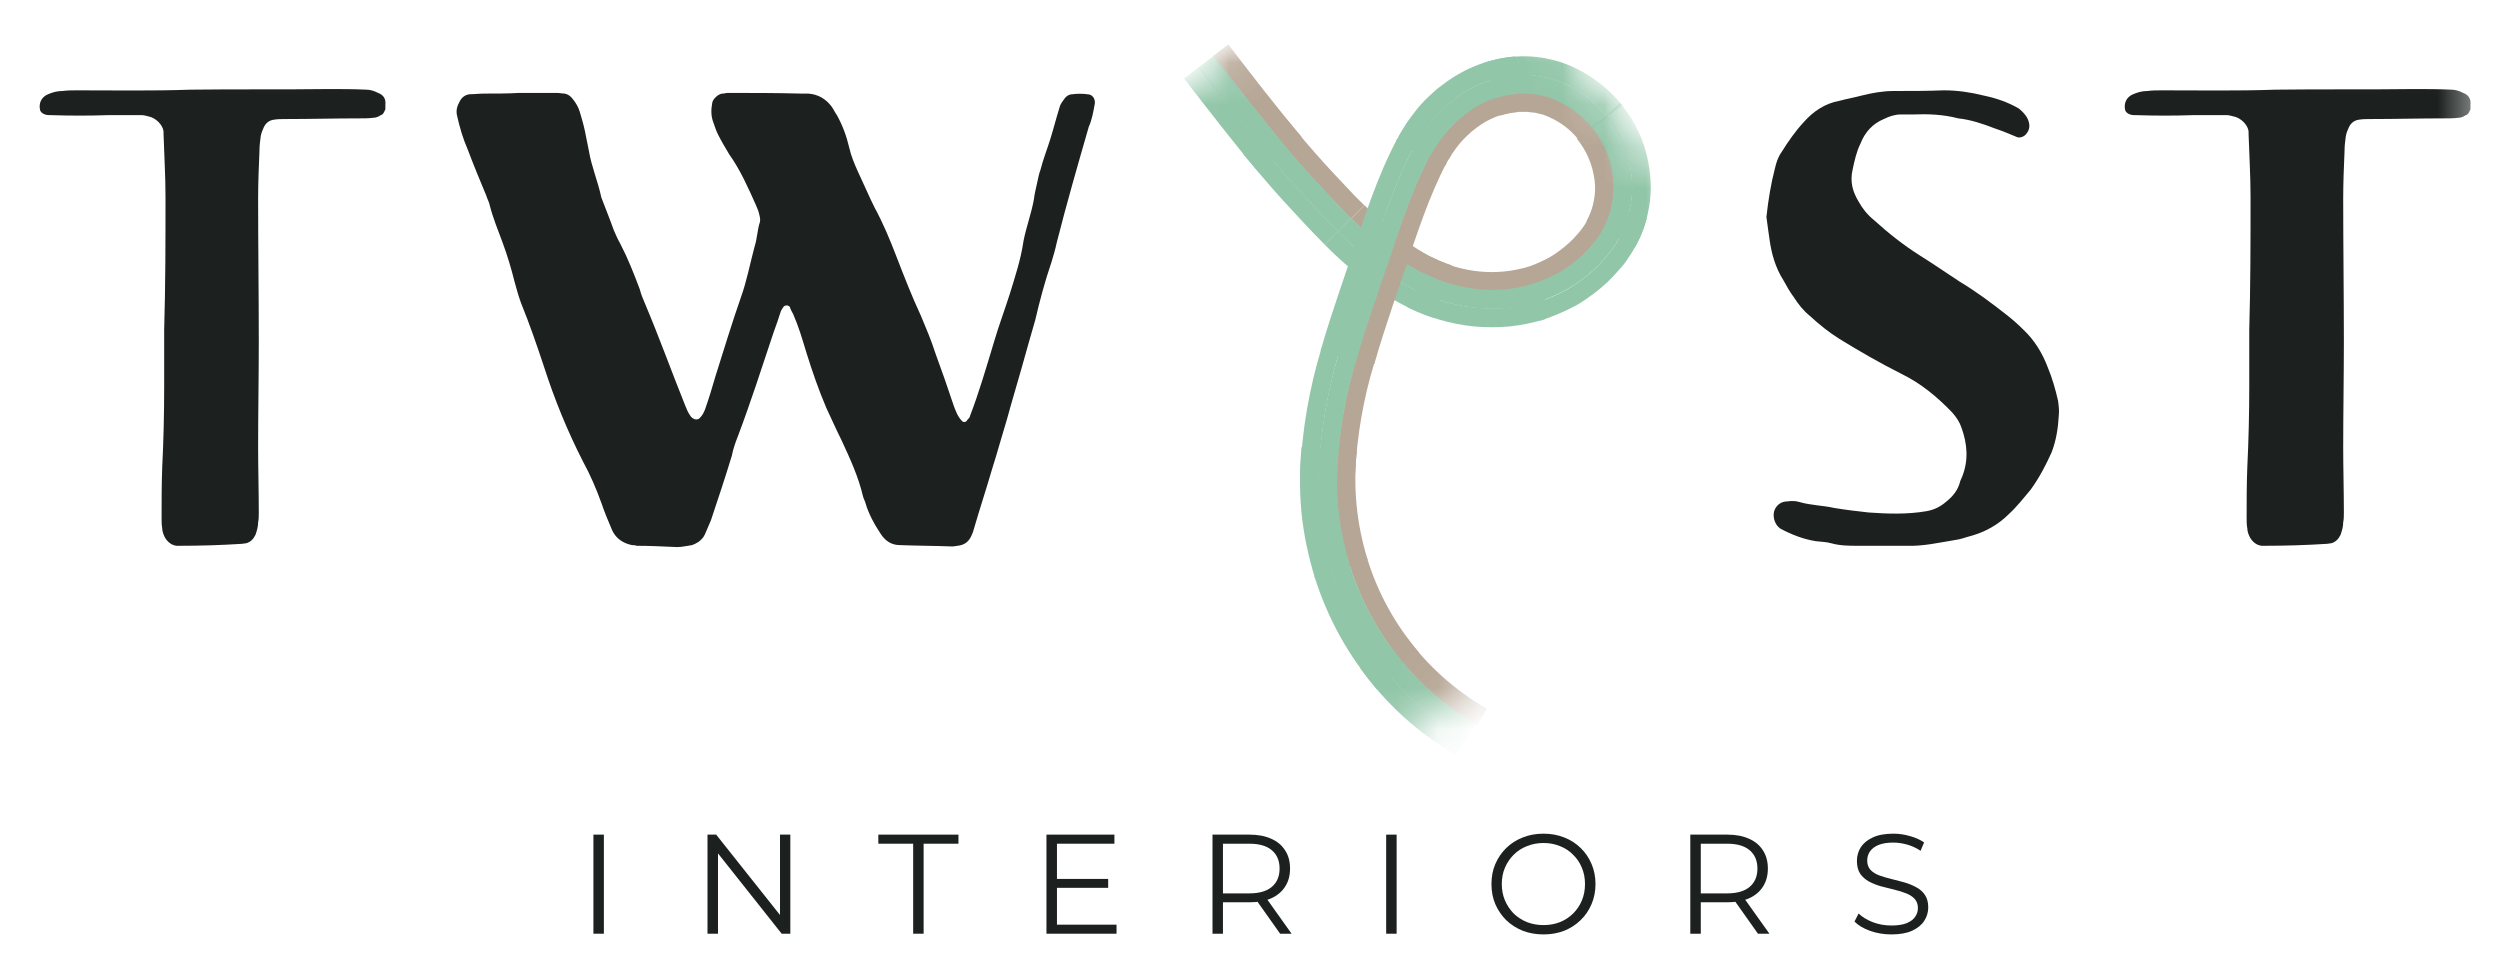 <svg width="60" height="23" viewBox="0 0 60 23" fill="none" xmlns="http://www.w3.org/2000/svg">
<g id="TWYST 1" clip-path="url(#clip0_7531_41658)">
<g id="Clip path group">
<mask id="mask0_7531_41658" style="mask-type:luminance" maskUnits="userSpaceOnUse" x="0" y="0" width="60" height="23">
<g id="clip0_7419_45321">
<path id="Vector" d="M59.5 0H0V23H59.5V0Z" fill="white"/>
</g>
</mask>
<g mask="url(#mask0_7531_41658)">
<g id="Group">
<path id="Vector_2" d="M3.94 7.916C3.972 6.851 3.972 5.786 3.972 4.721C3.972 4.22 3.94 3.718 3.925 3.217C3.925 3.202 3.925 3.17 3.925 3.155C3.909 2.998 3.737 2.826 3.564 2.794C3.502 2.779 3.455 2.763 3.392 2.763C3.126 2.763 2.86 2.763 2.609 2.763C2.139 2.779 1.685 2.779 1.215 2.763C1.153 2.763 1.106 2.763 1.043 2.732C1.012 2.716 0.98 2.685 0.965 2.654C0.918 2.481 0.996 2.325 1.153 2.262C1.262 2.215 1.372 2.184 1.497 2.184C1.622 2.168 1.732 2.168 1.857 2.168C2.766 2.168 3.674 2.184 4.567 2.152C5.679 2.137 6.775 2.152 7.887 2.137C8.184 2.137 8.482 2.137 8.795 2.152C8.889 2.152 8.983 2.184 9.077 2.231C9.202 2.278 9.265 2.372 9.249 2.513C9.249 2.544 9.249 2.591 9.249 2.622C9.218 2.685 9.202 2.747 9.14 2.763C9.093 2.794 9.03 2.826 8.967 2.826C8.858 2.841 8.732 2.841 8.607 2.841C8.028 2.841 7.448 2.857 6.869 2.857C6.759 2.857 6.665 2.857 6.571 2.873C6.462 2.888 6.383 2.951 6.336 3.045C6.305 3.108 6.274 3.186 6.258 3.264C6.242 3.39 6.227 3.499 6.227 3.624C6.211 4 6.195 4.392 6.195 4.768C6.195 5.911 6.211 7.054 6.211 8.197C6.211 9.043 6.195 9.889 6.195 10.734C6.195 11.251 6.211 11.784 6.211 12.3C6.211 12.379 6.211 12.457 6.195 12.535C6.195 12.645 6.164 12.739 6.133 12.833C6.086 12.927 6.023 13.005 5.914 13.037C5.882 13.037 5.835 13.052 5.804 13.052C5.303 13.084 4.802 13.099 4.3 13.099C4.285 13.099 4.253 13.099 4.238 13.099C4.113 13.084 4.019 13.005 3.956 12.896C3.925 12.833 3.893 12.755 3.893 12.676C3.878 12.598 3.878 12.504 3.878 12.426C3.878 12.034 3.878 11.627 3.893 11.22C3.925 10.578 3.94 9.936 3.94 9.294C3.94 8.839 3.94 8.37 3.94 7.916Z" fill="#1C2120"/>
<path id="Vector_3" d="M12.458 2.23C12.771 2.23 13.069 2.23 13.366 2.23C13.429 2.23 13.492 2.246 13.554 2.246C13.633 2.262 13.695 2.309 13.742 2.371C13.82 2.465 13.883 2.575 13.915 2.685C13.961 2.841 14.008 2.998 14.04 3.154C14.071 3.311 14.102 3.468 14.134 3.624C14.196 4 14.353 4.36 14.431 4.736C14.525 4.987 14.635 5.253 14.729 5.519C14.776 5.629 14.823 5.738 14.886 5.848C15.073 6.208 15.214 6.568 15.355 6.944C15.387 7.07 15.434 7.179 15.481 7.289C15.825 8.103 16.123 8.933 16.451 9.748C16.483 9.826 16.514 9.904 16.561 9.967C16.577 9.998 16.608 10.03 16.64 10.045C16.671 10.076 16.765 10.076 16.796 10.03C16.859 9.967 16.89 9.904 16.921 9.826C17.015 9.56 17.094 9.293 17.172 9.027C17.375 8.385 17.564 7.759 17.783 7.132C17.924 6.741 18.002 6.318 18.112 5.911C18.174 5.723 18.174 5.519 18.237 5.331C18.253 5.269 18.237 5.206 18.221 5.143C18.206 5.065 18.174 5.002 18.143 4.924C17.955 4.501 17.767 4.078 17.501 3.703C17.407 3.546 17.313 3.389 17.235 3.233C17.188 3.139 17.156 3.045 17.125 2.951C17.062 2.794 17.062 2.638 17.094 2.465C17.109 2.371 17.25 2.246 17.344 2.246C17.391 2.246 17.422 2.23 17.47 2.23C18.049 2.23 18.628 2.23 19.224 2.246C19.27 2.246 19.333 2.246 19.396 2.246C19.631 2.262 19.819 2.371 19.96 2.559C20.006 2.622 20.038 2.7 20.085 2.763C20.226 3.014 20.32 3.28 20.382 3.546C20.429 3.75 20.508 3.937 20.586 4.11C20.727 4.407 20.852 4.705 20.993 4.987C21.197 5.363 21.353 5.738 21.51 6.146C21.698 6.631 21.886 7.117 22.105 7.586C22.23 7.884 22.356 8.182 22.45 8.479C22.606 8.902 22.747 9.309 22.888 9.732C22.935 9.857 22.982 9.998 23.092 10.108C23.123 10.139 23.186 10.139 23.217 10.076C23.248 10.045 23.28 10.014 23.28 9.983C23.389 9.701 23.483 9.419 23.577 9.121C23.671 8.824 23.765 8.51 23.859 8.197C23.969 7.821 24.11 7.445 24.235 7.054C24.36 6.647 24.501 6.224 24.564 5.785C24.627 5.457 24.752 5.128 24.814 4.783C24.83 4.627 24.877 4.47 24.908 4.313C24.924 4.235 24.94 4.157 24.971 4.078C25.034 3.828 25.128 3.593 25.206 3.342C25.284 3.092 25.347 2.841 25.425 2.591C25.441 2.512 25.488 2.45 25.535 2.387C25.582 2.309 25.66 2.262 25.738 2.262C25.864 2.246 25.973 2.246 26.099 2.262C26.224 2.262 26.302 2.387 26.271 2.512C26.239 2.685 26.208 2.873 26.13 3.045C25.864 3.969 25.597 4.893 25.363 5.817C25.331 5.973 25.284 6.13 25.237 6.287C25.081 6.741 24.955 7.211 24.846 7.68C24.736 8.056 24.627 8.448 24.517 8.839C24.407 9.231 24.282 9.638 24.172 10.045C24.047 10.452 23.937 10.86 23.812 11.251C23.671 11.736 23.515 12.206 23.374 12.692C23.358 12.755 23.342 12.802 23.311 12.864C23.248 13.005 23.139 13.083 22.982 13.099C22.951 13.099 22.904 13.115 22.857 13.115C22.434 13.099 22.027 13.099 21.604 13.083C21.4 13.083 21.259 12.989 21.15 12.833C20.993 12.598 20.852 12.347 20.774 12.081C20.758 12.018 20.727 11.971 20.711 11.909C20.602 11.439 20.398 11.001 20.195 10.562C20.069 10.311 19.96 10.061 19.834 9.795C19.646 9.356 19.49 8.902 19.349 8.448C19.255 8.135 19.161 7.821 19.036 7.539C19.004 7.477 18.973 7.43 18.957 7.367C18.926 7.336 18.895 7.32 18.848 7.336C18.832 7.336 18.816 7.352 18.801 7.367C18.785 7.399 18.754 7.43 18.738 7.477C18.691 7.633 18.628 7.806 18.566 7.978C18.284 8.824 18.018 9.654 17.704 10.484C17.642 10.64 17.595 10.781 17.564 10.938C17.407 11.455 17.235 11.971 17.062 12.488C17.015 12.598 16.968 12.707 16.921 12.817C16.89 12.895 16.827 12.958 16.765 13.005C16.718 13.036 16.655 13.068 16.608 13.083C16.483 13.099 16.373 13.13 16.248 13.13C15.919 13.115 15.606 13.099 15.277 13.099C15.246 13.083 15.199 13.083 15.167 13.083C14.948 13.036 14.791 12.927 14.697 12.739C14.604 12.52 14.51 12.3 14.431 12.065C14.306 11.721 14.165 11.392 13.993 11.079C13.617 10.343 13.304 9.575 13.053 8.792C12.881 8.276 12.709 7.774 12.505 7.273C12.442 7.101 12.395 6.929 12.348 6.756C12.27 6.443 12.176 6.13 12.066 5.832C11.957 5.535 11.832 5.237 11.753 4.924C11.738 4.846 11.691 4.768 11.675 4.705C11.518 4.329 11.362 3.953 11.221 3.577C11.111 3.327 11.033 3.06 10.97 2.779C10.939 2.653 10.97 2.544 11.033 2.434C11.08 2.34 11.158 2.277 11.268 2.262C11.377 2.262 11.503 2.246 11.628 2.246C11.91 2.246 12.192 2.246 12.458 2.23Z" fill="#1C2120"/>
<path id="Vector_4" d="M42.394 5.206C42.441 4.783 42.503 4.407 42.597 4.047C42.629 3.906 42.675 3.765 42.754 3.656C42.91 3.405 43.083 3.155 43.286 2.935C43.521 2.669 43.803 2.481 44.148 2.419C44.32 2.372 44.508 2.34 44.68 2.293C44.931 2.231 45.181 2.184 45.447 2.184C45.855 2.184 46.246 2.184 46.653 2.168C46.982 2.168 47.295 2.215 47.609 2.293C47.906 2.356 48.188 2.45 48.454 2.606C48.548 2.685 48.627 2.763 48.673 2.873C48.721 2.998 48.721 3.108 48.627 3.217C48.58 3.28 48.486 3.311 48.423 3.296C48.235 3.217 48.047 3.139 47.859 3.076C47.577 2.967 47.295 2.873 46.998 2.841C46.638 2.747 46.277 2.732 45.917 2.747C45.823 2.747 45.714 2.747 45.62 2.747C45.479 2.747 45.338 2.794 45.212 2.857C44.946 2.967 44.758 3.17 44.649 3.452C44.555 3.64 44.508 3.859 44.461 4.079C44.398 4.36 44.461 4.595 44.602 4.83C44.696 5.003 44.821 5.159 44.978 5.284C45.322 5.598 45.682 5.88 46.074 6.13C46.403 6.334 46.716 6.553 47.029 6.757C47.421 6.991 47.797 7.273 48.157 7.555C48.298 7.665 48.439 7.79 48.564 7.915C48.83 8.166 49.018 8.479 49.143 8.808C49.253 9.074 49.331 9.341 49.394 9.622C49.41 9.748 49.425 9.857 49.41 9.983C49.394 10.28 49.347 10.578 49.237 10.86C49.096 11.173 48.94 11.47 48.736 11.752C48.564 11.956 48.407 12.159 48.219 12.332C47.953 12.598 47.64 12.77 47.295 12.864C47.17 12.896 47.06 12.943 46.935 12.958C46.544 13.021 46.152 13.115 45.745 13.099C45.369 13.099 44.978 13.099 44.602 13.099C44.383 13.099 44.163 13.099 43.944 13.037C43.834 13.005 43.709 13.005 43.584 12.989C43.286 12.943 43.004 12.833 42.738 12.692C42.566 12.582 42.535 12.348 42.597 12.222C42.66 12.097 42.769 12.034 42.895 12.034C42.989 12.019 43.098 12.019 43.192 12.05C43.459 12.128 43.74 12.128 44.022 12.191C44.304 12.238 44.57 12.269 44.852 12.3C45.306 12.332 45.776 12.348 46.23 12.269C46.418 12.238 46.575 12.159 46.716 12.034C46.873 11.909 46.998 11.752 47.045 11.549C47.06 11.517 47.076 11.47 47.092 11.439C47.248 11.048 47.217 10.656 47.076 10.265C47.029 10.124 46.951 10.014 46.857 9.904C46.497 9.529 46.105 9.2 45.62 8.965C45.119 8.714 44.633 8.432 44.148 8.135C43.897 7.978 43.662 7.79 43.443 7.587C43.286 7.461 43.161 7.305 43.051 7.132C42.957 7.007 42.879 6.866 42.801 6.725C42.613 6.428 42.519 6.099 42.472 5.77C42.441 5.582 42.425 5.41 42.394 5.206Z" fill="#1C2120"/>
<path id="Vector_5" d="M53.982 7.916C54.013 6.851 54.013 5.786 54.013 4.721C54.013 4.22 53.982 3.718 53.966 3.217C53.966 3.202 53.966 3.17 53.966 3.155C53.951 2.998 53.778 2.826 53.606 2.794C53.544 2.779 53.497 2.763 53.434 2.763C53.168 2.763 52.901 2.763 52.651 2.763C52.181 2.779 51.727 2.779 51.257 2.763C51.194 2.763 51.147 2.763 51.085 2.732C51.053 2.716 51.022 2.685 51.007 2.654C50.96 2.481 51.038 2.325 51.194 2.262C51.304 2.215 51.414 2.184 51.539 2.184C51.664 2.168 51.774 2.168 51.899 2.168C52.807 2.168 53.716 2.184 54.608 2.152C55.72 2.137 56.817 2.152 57.929 2.137C58.226 2.137 58.524 2.137 58.837 2.152C58.931 2.152 59.025 2.184 59.119 2.231C59.244 2.278 59.307 2.372 59.291 2.513C59.291 2.544 59.291 2.591 59.291 2.622C59.26 2.685 59.244 2.747 59.181 2.763C59.134 2.794 59.072 2.826 59.009 2.826C58.9 2.841 58.774 2.841 58.649 2.841C58.07 2.841 57.49 2.857 56.911 2.857C56.801 2.857 56.707 2.857 56.613 2.873C56.503 2.888 56.425 2.951 56.378 3.045C56.347 3.108 56.315 3.186 56.3 3.264C56.284 3.39 56.269 3.499 56.269 3.624C56.253 4 56.237 4.392 56.237 4.768C56.237 5.911 56.253 7.054 56.253 8.197C56.253 9.043 56.237 9.889 56.237 10.734C56.237 11.251 56.253 11.784 56.253 12.3C56.253 12.379 56.253 12.457 56.237 12.535C56.237 12.645 56.206 12.739 56.175 12.833C56.128 12.927 56.065 13.005 55.955 13.037C55.924 13.037 55.877 13.052 55.846 13.052C55.345 13.084 54.843 13.099 54.342 13.099C54.327 13.099 54.295 13.099 54.28 13.099C54.154 13.084 54.06 13.005 53.998 12.896C53.966 12.833 53.935 12.755 53.935 12.676C53.919 12.598 53.919 12.504 53.919 12.426C53.919 12.034 53.919 11.627 53.935 11.22C53.966 10.578 53.982 9.936 53.982 9.294C53.982 8.839 53.982 8.37 53.982 7.916Z" fill="#1C2120"/>
<g id="Mask group">
<mask id="mask1_7531_41658" style="mask-type:luminance" maskUnits="userSpaceOnUse" x="22" y="-3" width="23" height="22">
<g id="Group_2">
<path id="Vector_6" d="M34.684 -3L22.5 6.402L32.131 18.883L44.315 9.481L34.684 -3Z" fill="white"/>
</g>
</mask>
<g mask="url(#mask1_7531_41658)">
<g id="Group_3">
<g id="Mask group_2">
<mask id="mask2_7531_41658" style="mask-type:luminance" maskUnits="userSpaceOnUse" x="22" y="-3" width="31" height="34">
<g id="Group_4">
<path id="Vector_7" d="M34.688 -3L22.207 6.631L40.323 30.109L52.804 20.478L34.688 -3Z" fill="white"/>
</g>
</mask>
<g mask="url(#mask2_7531_41658)">
<g id="Group_5">
<path id="Vector_8" d="M30.893 3.581C30.283 2.856 29.703 2.101 29.118 1.341L29.478 1.066C30.063 1.826 30.638 2.576 31.243 3.291L30.893 3.581Z" fill="#B6A695"/>
</g>
</g>
</g>
<g id="Mask group_3">
<mask id="mask3_7531_41658" style="mask-type:luminance" maskUnits="userSpaceOnUse" x="22" y="-3" width="31" height="34">
<g id="Group_6">
<path id="Vector_9" d="M34.688 -3L22.207 6.631L40.323 30.109L52.804 20.478L34.688 -3Z" fill="white"/>
</g>
</mask>
<g mask="url(#mask3_7531_41658)">
<g id="Group_7">
<path id="Vector_10" d="M32.423 5.248C32.093 4.913 31.763 4.563 31.443 4.213C31.123 3.863 30.818 3.498 30.518 3.133L30.868 2.848C31.163 3.213 31.468 3.568 31.778 3.913L32.013 4.168L32.258 4.428C32.418 4.603 32.578 4.768 32.743 4.928L32.423 5.248Z" fill="#B6A695"/>
</g>
</g>
</g>
<g id="Mask group_4">
<mask id="mask4_7531_41658" style="mask-type:luminance" maskUnits="userSpaceOnUse" x="22" y="-3" width="31" height="34">
<g id="Group_8">
<path id="Vector_11" d="M34.688 -3L22.207 6.631L40.323 30.109L52.804 20.478L34.688 -3Z" fill="white"/>
</g>
</mask>
<g mask="url(#mask4_7531_41658)">
<g id="Group_9">
<path id="Vector_12" d="M30.218 4.15C29.588 3.405 29.003 2.64 28.418 1.885L28.778 1.605C29.363 2.36 29.943 3.12 30.568 3.855L30.218 4.15Z" fill="#92C6A9"/>
</g>
</g>
</g>
<g id="Mask group_5">
<mask id="mask5_7531_41658" style="mask-type:luminance" maskUnits="userSpaceOnUse" x="22" y="-3" width="31" height="34">
<g id="Group_10">
<path id="Vector_13" d="M34.688 -3L22.207 6.631L40.323 30.109L52.804 20.478L34.688 -3Z" fill="white"/>
</g>
</mask>
<g mask="url(#mask5_7531_41658)">
<g id="Group_11">
<path id="Vector_14" d="M31.793 5.871C31.618 5.696 31.448 5.516 31.283 5.341L31.038 5.076L30.788 4.806C30.458 4.441 30.143 4.066 29.833 3.691L30.183 3.406C30.488 3.776 30.798 4.146 31.123 4.501C31.448 4.856 31.773 5.206 32.118 5.551L31.793 5.871Z" fill="#92C6A9"/>
</g>
</g>
</g>
<g id="Mask group_6">
<mask id="mask6_7531_41658" style="mask-type:luminance" maskUnits="userSpaceOnUse" x="22" y="-3" width="31" height="34">
<g id="Group_12">
<path id="Vector_15" d="M34.688 -3L22.207 6.631L40.323 30.109L52.804 20.478L34.688 -3Z" fill="white"/>
</g>
</mask>
<g mask="url(#mask6_7531_41658)">
<g id="Group_13">
<path id="Vector_16" d="M30.558 3.865C29.938 3.13 29.353 2.37 28.768 1.615L29.128 1.34C29.713 2.095 30.293 2.85 30.903 3.575L30.558 3.865Z" fill="#92C6A9"/>
</g>
</g>
</g>
<g id="Mask group_7">
<mask id="mask7_7531_41658" style="mask-type:luminance" maskUnits="userSpaceOnUse" x="22" y="-3" width="31" height="34">
<g id="Group_14">
<path id="Vector_17" d="M34.688 -3L22.207 6.631L40.323 30.109L52.804 20.478L34.688 -3Z" fill="white"/>
</g>
</mask>
<g mask="url(#mask7_7531_41658)">
<g id="Group_15">
<path id="Vector_18" d="M32.113 5.555C31.773 5.21 31.448 4.865 31.118 4.505C30.793 4.15 30.483 3.78 30.178 3.41L30.528 3.125C30.828 3.495 31.133 3.855 31.453 4.205C31.773 4.555 32.098 4.905 32.428 5.24L32.113 5.555Z" fill="#92C6A9"/>
</g>
</g>
</g>
<g id="Mask group_8">
<mask id="mask8_7531_41658" style="mask-type:luminance" maskUnits="userSpaceOnUse" x="22" y="-3" width="31" height="34">
<g id="Group_16">
<path id="Vector_19" d="M34.688 -3L22.207 6.631L40.323 30.109L52.804 20.478L34.688 -3Z" fill="white"/>
</g>
</mask>
<g mask="url(#mask8_7531_41658)">
<g id="Group_17">
<path id="Vector_20" d="M34.693 6.796C33.823 6.516 33.088 5.911 32.428 5.246L32.748 4.926C33.393 5.571 34.073 6.121 34.838 6.366L34.693 6.796Z" fill="#B6A695"/>
</g>
</g>
</g>
<g id="Mask group_9">
<mask id="mask9_7531_41658" style="mask-type:luminance" maskUnits="userSpaceOnUse" x="22" y="-3" width="31" height="34">
<g id="Group_18">
<path id="Vector_21" d="M34.688 -3L22.207 6.631L40.323 30.109L52.804 20.478L34.688 -3Z" fill="white"/>
</g>
</mask>
<g mask="url(#mask9_7531_41658)">
<g id="Group_19">
<path id="Vector_22" d="M36.818 6.825C36.603 6.895 36.378 6.94 36.153 6.965C35.928 6.985 35.698 6.985 35.473 6.965C35.013 6.915 34.583 6.79 34.168 6.585L34.373 6.18C34.728 6.365 35.103 6.475 35.503 6.515C35.903 6.555 36.298 6.515 36.683 6.4L36.818 6.825Z" fill="#B6A695"/>
</g>
</g>
</g>
<g id="Mask group_10">
<mask id="mask10_7531_41658" style="mask-type:luminance" maskUnits="userSpaceOnUse" x="22" y="-3" width="31" height="34">
<g id="Group_20">
<path id="Vector_23" d="M34.688 -3L22.207 6.631L40.323 30.109L52.804 20.478L34.688 -3Z" fill="white"/>
</g>
</mask>
<g mask="url(#mask10_7531_41658)">
<g id="Group_21">
<path id="Vector_24" d="M34.403 7.626C34.138 7.541 33.888 7.431 33.643 7.301C33.403 7.176 33.178 7.031 32.958 6.876C32.543 6.571 32.153 6.236 31.793 5.871L32.113 5.551C32.458 5.901 32.823 6.221 33.223 6.511C33.423 6.656 33.638 6.786 33.858 6.906C34.083 7.021 34.313 7.121 34.553 7.201L34.403 7.626Z" fill="#92C6A9"/>
</g>
</g>
</g>
<g id="Mask group_11">
<mask id="mask11_7531_41658" style="mask-type:luminance" maskUnits="userSpaceOnUse" x="22" y="-3" width="31" height="34">
<g id="Group_22">
<path id="Vector_25" d="M34.688 -3L22.207 6.631L40.323 30.109L52.804 20.478L34.688 -3Z" fill="white"/>
</g>
</mask>
<g mask="url(#mask11_7531_41658)">
<g id="Group_23">
<path id="Vector_26" d="M37.078 7.66C36.803 7.745 36.518 7.805 36.228 7.835C35.943 7.86 35.658 7.86 35.373 7.835C34.808 7.775 34.278 7.62 33.773 7.37L33.978 6.965C34.433 7.195 34.918 7.335 35.428 7.385C35.683 7.41 35.938 7.41 36.193 7.385C36.498 7.335 36.793 7.255 37.083 7.155L37.078 7.66Z" fill="#92C6A9"/>
</g>
</g>
</g>
<g id="Mask group_12">
<mask id="mask12_7531_41658" style="mask-type:luminance" maskUnits="userSpaceOnUse" x="22" y="-3" width="31" height="34">
<g id="Group_24">
<path id="Vector_27" d="M34.688 -3L22.207 6.631L40.323 30.109L52.804 20.478L34.688 -3Z" fill="white"/>
</g>
</mask>
<g mask="url(#mask12_7531_41658)">
<g id="Group_25">
<path id="Vector_28" d="M34.548 7.204C34.308 7.124 34.078 7.024 33.853 6.909C33.633 6.789 33.423 6.659 33.218 6.514C32.823 6.224 32.453 5.904 32.108 5.554L32.428 5.234C33.093 5.894 33.823 6.499 34.693 6.779L34.548 7.204Z" fill="#92C6A9"/>
</g>
</g>
</g>
<g id="Mask group_13">
<mask id="mask13_7531_41658" style="mask-type:luminance" maskUnits="userSpaceOnUse" x="22" y="-3" width="31" height="34">
<g id="Group_26">
<path id="Vector_29" d="M34.688 -3L22.207 6.631L40.323 30.109L52.804 20.478L34.688 -3Z" fill="white"/>
</g>
</mask>
<g mask="url(#mask13_7531_41658)">
<g id="Group_27">
<path id="Vector_30" d="M36.949 7.237C36.703 7.312 36.449 7.367 36.194 7.393C35.938 7.418 35.684 7.418 35.428 7.393C34.919 7.338 34.434 7.197 33.978 6.968L34.184 6.562C34.593 6.768 35.023 6.893 35.483 6.942C35.709 6.963 35.934 6.963 36.158 6.942C36.383 6.918 36.603 6.872 36.819 6.808L36.949 7.237Z" fill="#92C6A9"/>
</g>
</g>
</g>
<g id="Mask group_14">
<mask id="mask14_7531_41658" style="mask-type:luminance" maskUnits="userSpaceOnUse" x="22" y="-3" width="31" height="34">
<g id="Group_28">
<path id="Vector_31" d="M34.688 -3L22.207 6.631L40.323 30.109L52.804 20.478L34.688 -3Z" fill="white"/>
</g>
</mask>
<g mask="url(#mask14_7531_41658)">
<g id="Group_29">
<path id="Vector_32" d="M38.673 5.03C38.618 5.24 38.528 5.44 38.413 5.63C38.288 5.815 38.143 5.99 37.978 6.145C37.813 6.3 37.633 6.435 37.438 6.55C37.223 6.675 37.003 6.785 36.768 6.87L36.643 6.415C36.838 6.35 37.028 6.265 37.208 6.165C37.373 6.065 37.523 5.95 37.668 5.82C37.738 5.755 37.803 5.685 37.868 5.61C37.898 5.575 37.933 5.535 37.958 5.5L38.033 5.395C38.123 5.25 38.193 5.095 38.238 4.93L38.673 5.03Z" fill="#B6A695"/>
</g>
</g>
</g>
<g id="Mask group_15">
<mask id="mask15_7531_41658" style="mask-type:luminance" maskUnits="userSpaceOnUse" x="22" y="-3" width="31" height="34">
<g id="Group_30">
<path id="Vector_33" d="M34.688 -3L22.207 6.631L40.323 30.109L52.804 20.478L34.688 -3Z" fill="white"/>
</g>
</mask>
<g mask="url(#mask15_7531_41658)">
<g id="Group_31">
<path id="Vector_34" d="M38.229 3.062C38.509 3.413 38.679 3.813 38.724 4.263C38.749 4.483 38.739 4.698 38.694 4.918C38.654 5.133 38.579 5.338 38.469 5.527L38.074 5.313C38.159 5.163 38.219 5.003 38.249 4.832C38.284 4.662 38.294 4.487 38.269 4.317C38.219 3.947 38.079 3.618 37.844 3.328L38.229 3.062Z" fill="#B6A695"/>
</g>
</g>
</g>
<g id="Mask group_16">
<mask id="mask16_7531_41658" style="mask-type:luminance" maskUnits="userSpaceOnUse" x="22" y="-3" width="31" height="34">
<g id="Group_32">
<path id="Vector_35" d="M34.688 -3L22.207 6.631L40.323 30.109L52.804 20.478L34.688 -3Z" fill="white"/>
</g>
</mask>
<g mask="url(#mask16_7531_41658)">
<g id="Group_33">
<path id="Vector_36" d="M39.523 5.232C39.443 5.537 39.318 5.822 39.148 6.087L39.018 6.282C38.973 6.347 38.928 6.397 38.878 6.452C38.783 6.562 38.683 6.672 38.578 6.772C38.363 6.972 38.128 7.147 37.878 7.302C37.588 7.462 37.283 7.592 36.968 7.697L36.948 7.237C37.193 7.157 37.428 7.052 37.653 6.922C37.873 6.787 38.083 6.632 38.273 6.457C38.463 6.277 38.628 6.077 38.773 5.862C38.918 5.637 39.023 5.397 39.088 5.137L39.523 5.232Z" fill="#92C6A9"/>
</g>
</g>
</g>
<g id="Mask group_17">
<mask id="mask17_7531_41658" style="mask-type:luminance" maskUnits="userSpaceOnUse" x="22" y="-3" width="31" height="34">
<g id="Group_34">
<path id="Vector_37" d="M34.688 -3L22.207 6.631L40.323 30.109L52.804 20.478L34.688 -3Z" fill="white"/>
</g>
</mask>
<g mask="url(#mask17_7531_41658)">
<g id="Group_35">
<path id="Vector_38" d="M38.878 2.465C39.288 2.955 39.528 3.515 39.598 4.155C39.633 4.46 39.623 4.765 39.558 5.07C39.498 5.38 39.393 5.67 39.233 5.945L38.843 5.73C38.978 5.5 39.068 5.25 39.118 4.99C39.173 4.73 39.183 4.47 39.153 4.21C39.088 3.675 38.888 3.195 38.548 2.78L38.878 2.465Z" fill="#92C6A9"/>
</g>
</g>
</g>
<g id="Mask group_18">
<mask id="mask18_7531_41658" style="mask-type:luminance" maskUnits="userSpaceOnUse" x="22" y="-3" width="31" height="34">
<g id="Group_36">
<path id="Vector_39" d="M34.688 -3L22.207 6.631L40.323 30.109L52.804 20.478L34.688 -3Z" fill="white"/>
</g>
</mask>
<g mask="url(#mask18_7531_41658)">
<g id="Group_37">
<path id="Vector_40" d="M39.093 5.13C39.023 5.39 38.918 5.63 38.778 5.855C38.633 6.075 38.468 6.27 38.278 6.45C38.088 6.625 37.878 6.785 37.658 6.915C37.433 7.045 37.198 7.15 36.953 7.23L36.733 6.83C36.978 6.75 37.213 6.65 37.438 6.53C37.633 6.415 37.808 6.28 37.978 6.125C38.143 5.97 38.283 5.8 38.408 5.615C38.523 5.43 38.613 5.23 38.668 5.02L39.093 5.13Z" fill="#92C6A9"/>
</g>
</g>
</g>
<g id="Mask group_19">
<mask id="mask19_7531_41658" style="mask-type:luminance" maskUnits="userSpaceOnUse" x="22" y="-3" width="31" height="34">
<g id="Group_38">
<path id="Vector_41" d="M34.688 -3L22.207 6.631L40.323 30.109L52.804 20.478L34.688 -3Z" fill="white"/>
</g>
</mask>
<g mask="url(#mask19_7531_41658)">
<g id="Group_39">
<path id="Vector_42" d="M38.568 2.785C38.903 3.2 39.098 3.675 39.158 4.205C39.188 4.465 39.178 4.73 39.123 4.99C39.073 5.25 38.983 5.5 38.848 5.73L38.458 5.515C38.568 5.325 38.643 5.12 38.683 4.905C38.728 4.69 38.738 4.475 38.713 4.255C38.653 3.795 38.473 3.38 38.183 3.02L38.568 2.785Z" fill="#92C6A9"/>
</g>
</g>
</g>
<g id="Mask group_20">
<mask id="mask20_7531_41658" style="mask-type:luminance" maskUnits="userSpaceOnUse" x="22" y="-3" width="31" height="34">
<g id="Group_40">
<path id="Vector_43" d="M34.688 -3L22.207 6.631L40.323 30.109L52.804 20.478L34.688 -3Z" fill="white"/>
</g>
</mask>
<g mask="url(#mask20_7531_41658)">
<g id="Group_41">
<path id="Vector_44" d="M35.878 2.34C36.308 2.195 36.738 2.19 37.168 2.32C37.378 2.39 37.568 2.49 37.748 2.615C37.933 2.745 38.098 2.895 38.243 3.07L37.878 3.345C37.653 3.065 37.368 2.87 37.028 2.75L36.903 2.72L36.843 2.705L36.778 2.7L36.653 2.685H36.523H36.458L36.393 2.695L36.263 2.71L36.133 2.74C36.088 2.75 36.048 2.76 36.008 2.775L35.878 2.34Z" fill="#B6A695"/>
</g>
</g>
</g>
<g id="Mask group_21">
<mask id="mask21_7531_41658" style="mask-type:luminance" maskUnits="userSpaceOnUse" x="22" y="-3" width="31" height="34">
<g id="Group_42">
<path id="Vector_45" d="M34.688 -3L22.207 6.631L40.323 30.109L52.804 20.478L34.688 -3Z" fill="white"/>
</g>
</mask>
<g mask="url(#mask21_7531_41658)">
<g id="Group_43">
<path id="Vector_46" d="M34.278 3.78C34.498 3.355 34.798 2.995 35.178 2.7C35.543 2.425 35.953 2.27 36.403 2.23L36.428 2.68C36.063 2.715 35.733 2.84 35.438 3.065L35.328 3.15L35.223 3.245C35.153 3.31 35.088 3.38 35.028 3.45C34.968 3.525 34.913 3.6 34.858 3.68L34.783 3.805L34.743 3.865L34.683 3.98L34.278 3.78Z" fill="#B6A695"/>
</g>
</g>
</g>
<g id="Mask group_22">
<mask id="mask22_7531_41658" style="mask-type:luminance" maskUnits="userSpaceOnUse" x="22" y="-3" width="31" height="34">
<g id="Group_44">
<path id="Vector_47" d="M34.688 -3L22.207 6.631L40.323 30.109L52.804 20.478L34.688 -3Z" fill="white"/>
</g>
</mask>
<g mask="url(#mask22_7531_41658)">
<g id="Group_45">
<path id="Vector_48" d="M35.608 1.512C36.218 1.307 36.833 1.297 37.443 1.487C37.733 1.582 38.008 1.722 38.258 1.897C38.513 2.077 38.743 2.287 38.938 2.532L38.563 2.792C38.398 2.587 38.213 2.412 37.998 2.267C37.783 2.117 37.553 1.997 37.303 1.917C36.783 1.757 36.268 1.762 35.748 1.937L35.608 1.512Z" fill="#92C6A9"/>
</g>
</g>
</g>
<g id="Mask group_23">
<mask id="mask23_7531_41658" style="mask-type:luminance" maskUnits="userSpaceOnUse" x="22" y="-3" width="31" height="34">
<g id="Group_46">
<path id="Vector_49" d="M34.688 -3L22.207 6.631L40.323 30.109L52.804 20.478L34.688 -3Z" fill="white"/>
</g>
</mask>
<g mask="url(#mask23_7531_41658)">
<g id="Group_47">
<path id="Vector_50" d="M33.508 3.385L33.583 3.24L33.638 3.145L33.753 2.96C33.838 2.84 33.923 2.72 34.018 2.605C34.113 2.49 34.213 2.385 34.323 2.285L34.488 2.135L34.668 2C35.173 1.625 35.733 1.41 36.358 1.355L36.383 1.805C35.848 1.85 35.363 2.035 34.933 2.36C34.493 2.71 34.148 3.13 33.893 3.63L33.508 3.385Z" fill="#92C6A9"/>
</g>
</g>
</g>
<g id="Mask group_24">
<mask id="mask24_7531_41658" style="mask-type:luminance" maskUnits="userSpaceOnUse" x="22" y="-3" width="31" height="34">
<g id="Group_48">
<path id="Vector_51" d="M34.688 -3L22.207 6.631L40.323 30.109L52.804 20.478L34.688 -3Z" fill="white"/>
</g>
</mask>
<g mask="url(#mask24_7531_41658)">
<g id="Group_49">
<path id="Vector_52" d="M35.743 1.931C36.263 1.756 36.783 1.746 37.303 1.911C37.553 1.996 37.783 2.111 37.998 2.261C38.223 2.421 38.423 2.606 38.593 2.821L38.228 3.096C38.088 2.916 37.923 2.761 37.738 2.631C37.558 2.506 37.368 2.406 37.158 2.336C36.733 2.206 36.303 2.211 35.878 2.356L35.743 1.931Z" fill="#92C6A9"/>
</g>
</g>
</g>
<g id="Mask group_25">
<mask id="mask25_7531_41658" style="mask-type:luminance" maskUnits="userSpaceOnUse" x="22" y="-3" width="31" height="34">
<g id="Group_50">
<path id="Vector_53" d="M34.688 -3L22.207 6.631L40.323 30.109L52.804 20.478L34.688 -3Z" fill="white"/>
</g>
</mask>
<g mask="url(#mask25_7531_41658)">
<g id="Group_51">
<path id="Vector_54" d="M33.888 3.611C34.143 3.116 34.488 2.701 34.928 2.356C35.363 2.031 35.848 1.846 36.383 1.801L36.408 2.251C35.958 2.291 35.553 2.446 35.193 2.721C34.808 3.026 34.503 3.396 34.278 3.836L33.888 3.611Z" fill="#92C6A9"/>
</g>
</g>
</g>
<g id="Mask group_26">
<mask id="mask26_7531_41658" style="mask-type:luminance" maskUnits="userSpaceOnUse" x="22" y="-3" width="31" height="34">
<g id="Group_52">
<path id="Vector_55" d="M34.688 -3L22.207 6.631L40.323 30.109L52.804 20.478L34.688 -3Z" fill="white"/>
</g>
</mask>
<g mask="url(#mask26_7531_41658)">
<g id="Group_53">
<path id="Vector_56" d="M33.273 6.395C33.583 5.48 33.873 4.56 34.313 3.73L34.718 3.91C34.303 4.69 34.008 5.61 33.698 6.53L33.273 6.395Z" fill="#B6A695"/>
</g>
</g>
</g>
<g id="Mask group_27">
<mask id="mask27_7531_41658" style="mask-type:luminance" maskUnits="userSpaceOnUse" x="22" y="-3" width="31" height="34">
<g id="Group_54">
<path id="Vector_57" d="M34.688 -3L22.207 6.631L40.323 30.109L52.804 20.478L34.688 -3Z" fill="white"/>
</g>
</mask>
<g mask="url(#mask27_7531_41658)">
<g id="Group_55">
<path id="Vector_58" d="M32.533 8.642C32.798 7.727 33.158 6.752 33.463 5.832L33.888 5.972C33.578 6.897 33.238 7.842 32.983 8.737L32.533 8.642Z" fill="#B6A695"/>
</g>
</g>
</g>
<g id="Mask group_28">
<mask id="mask28_7531_41658" style="mask-type:luminance" maskUnits="userSpaceOnUse" x="22" y="-3" width="31" height="34">
<g id="Group_56">
<path id="Vector_59" d="M34.688 -3L22.207 6.631L40.323 30.109L52.804 20.478L34.688 -3Z" fill="white"/>
</g>
</mask>
<g mask="url(#mask28_7531_41658)">
<g id="Group_57">
<path id="Vector_60" d="M32.438 6.127C32.748 5.222 33.038 4.267 33.533 3.332L33.928 3.537C33.459 4.417 33.173 5.357 32.864 6.267L32.438 6.127Z" fill="#92C6A9"/>
</g>
</g>
</g>
<g id="Mask group_29">
<mask id="mask29_7531_41658" style="mask-type:luminance" maskUnits="userSpaceOnUse" x="22" y="-3" width="31" height="34">
<g id="Group_58">
<path id="Vector_61" d="M34.688 -3L22.207 6.631L40.323 30.109L52.804 20.478L34.688 -3Z" fill="white"/>
</g>
</mask>
<g mask="url(#mask29_7531_41658)">
<g id="Group_59">
<path id="Vector_62" d="M31.693 8.421C31.968 7.461 32.328 6.476 32.628 5.566L33.053 5.701C32.753 6.616 32.418 7.601 32.148 8.541L31.693 8.421Z" fill="#92C6A9"/>
</g>
</g>
</g>
<g id="Mask group_30">
<mask id="mask30_7531_41658" style="mask-type:luminance" maskUnits="userSpaceOnUse" x="22" y="-3" width="31" height="34">
<g id="Group_60">
<path id="Vector_63" d="M34.688 -3L22.207 6.631L40.323 30.109L52.804 20.478L34.688 -3Z" fill="white"/>
</g>
</mask>
<g mask="url(#mask30_7531_41658)">
<g id="Group_61">
<path id="Vector_64" d="M32.858 6.261C33.168 5.351 33.458 4.411 33.928 3.531L34.323 3.736C33.883 4.566 33.598 5.481 33.283 6.396L32.858 6.261Z" fill="#92C6A9"/>
</g>
</g>
</g>
<g id="Mask group_31">
<mask id="mask31_7531_41658" style="mask-type:luminance" maskUnits="userSpaceOnUse" x="22" y="-3" width="31" height="34">
<g id="Group_62">
<path id="Vector_65" d="M34.688 -3L22.207 6.631L40.323 30.109L52.804 20.478L34.688 -3Z" fill="white"/>
</g>
</mask>
<g mask="url(#mask31_7531_41658)">
<g id="Group_63">
<path id="Vector_66" d="M32.108 8.553C32.378 7.613 32.743 6.618 33.048 5.703L33.473 5.838C33.168 6.758 32.813 7.733 32.553 8.648L32.108 8.553Z" fill="#92C6A9"/>
</g>
</g>
</g>
<g id="Mask group_32">
<mask id="mask32_7531_41658" style="mask-type:luminance" maskUnits="userSpaceOnUse" x="22" y="-3" width="31" height="34">
<g id="Group_64">
<path id="Vector_67" d="M34.688 -3L22.207 6.631L40.323 30.109L52.804 20.478L34.688 -3Z" fill="white"/>
</g>
</mask>
<g mask="url(#mask32_7531_41658)">
<g id="Group_65">
<path id="Vector_68" d="M32.078 11.363C32.118 10.418 32.283 9.488 32.558 8.578L32.988 8.698C32.718 9.573 32.568 10.463 32.523 11.368L32.078 11.363Z" fill="#B6A695"/>
</g>
</g>
</g>
<g id="Mask group_33">
<mask id="mask33_7531_41658" style="mask-type:luminance" maskUnits="userSpaceOnUse" x="22" y="-3" width="31" height="34">
<g id="Group_66">
<path id="Vector_69" d="M34.688 -3L22.207 6.631L40.323 30.109L52.804 20.478L34.688 -3Z" fill="white"/>
</g>
</mask>
<g mask="url(#mask33_7531_41658)">
<g id="Group_67">
<path id="Vector_70" d="M32.363 13.635C32.093 12.705 32.008 11.755 32.113 10.785L32.563 10.82C32.473 11.71 32.558 12.58 32.823 13.43L32.363 13.635Z" fill="#B6A695"/>
</g>
</g>
</g>
<g id="Mask group_34">
<mask id="mask34_7531_41658" style="mask-type:luminance" maskUnits="userSpaceOnUse" x="22" y="-3" width="31" height="34">
<g id="Group_68">
<path id="Vector_71" d="M34.688 -3L22.207 6.631L40.323 30.109L52.804 20.478L34.688 -3Z" fill="white"/>
</g>
</mask>
<g mask="url(#mask34_7531_41658)">
<g id="Group_69">
<path id="Vector_72" d="M31.203 11.358C31.248 10.338 31.418 9.333 31.718 8.348L32.148 8.428C31.858 9.388 31.693 10.363 31.653 11.358H31.203Z" fill="#92C6A9"/>
</g>
</g>
</g>
<g id="Mask group_35">
<mask id="mask35_7531_41658" style="mask-type:luminance" maskUnits="userSpaceOnUse" x="22" y="-3" width="31" height="34">
<g id="Group_70">
<path id="Vector_73" d="M34.688 -3L22.207 6.631L40.323 30.109L52.804 20.478L34.688 -3Z" fill="white"/>
</g>
</mask>
<g mask="url(#mask35_7531_41658)">
<g id="Group_71">
<path id="Vector_74" d="M31.568 13.898C31.403 13.373 31.288 12.833 31.233 12.283C31.188 11.763 31.188 11.243 31.238 10.723L31.688 10.758C31.583 11.758 31.678 12.733 31.973 13.688L31.568 13.898Z" fill="#92C6A9"/>
</g>
</g>
</g>
<g id="Mask group_36">
<mask id="mask36_7531_41658" style="mask-type:luminance" maskUnits="userSpaceOnUse" x="22" y="-3" width="31" height="34">
<g id="Group_72">
<path id="Vector_75" d="M34.688 -3L22.207 6.631L40.323 30.109L52.804 20.478L34.688 -3Z" fill="white"/>
</g>
</mask>
<g mask="url(#mask36_7531_41658)">
<g id="Group_73">
<path id="Vector_76" d="M31.643 11.356C31.688 10.361 31.853 9.386 32.148 8.426L32.573 8.576C32.293 9.486 32.133 10.411 32.093 11.361L31.643 11.356Z" fill="#92C6A9"/>
</g>
</g>
</g>
<g id="Mask group_37">
<mask id="mask37_7531_41658" style="mask-type:luminance" maskUnits="userSpaceOnUse" x="22" y="-3" width="31" height="34">
<g id="Group_74">
<path id="Vector_77" d="M34.688 -3L22.207 6.631L40.323 30.109L52.804 20.478L34.688 -3Z" fill="white"/>
</g>
</mask>
<g mask="url(#mask37_7531_41658)">
<g id="Group_75">
<path id="Vector_78" d="M31.998 13.79C31.608 12.8 31.583 11.73 31.678 10.75L32.128 10.785C32.028 11.725 32.118 12.645 32.393 13.54L31.998 13.79Z" fill="#92C6A9"/>
</g>
</g>
</g>
<g id="Mask group_38">
<mask id="mask38_7531_41658" style="mask-type:luminance" maskUnits="userSpaceOnUse" x="22" y="-3" width="31" height="34">
<g id="Group_76">
<path id="Vector_79" d="M34.688 -3L22.207 6.631L40.323 30.109L52.804 20.478L34.688 -3Z" fill="white"/>
</g>
</mask>
<g mask="url(#mask38_7531_41658)">
<g id="Group_77">
<path id="Vector_80" d="M33.718 15.966C33.108 15.251 32.663 14.446 32.383 13.546L32.813 13.406C33.073 14.246 33.493 15.001 34.063 15.671L33.718 15.966Z" fill="#B6A695"/>
</g>
</g>
</g>
<g id="Mask group_39">
<mask id="mask39_7531_41658" style="mask-type:luminance" maskUnits="userSpaceOnUse" x="22" y="-3" width="31" height="34">
<g id="Group_78">
<path id="Vector_81" d="M34.688 -3L22.207 6.631L40.323 30.109L52.804 20.478L34.688 -3Z" fill="white"/>
</g>
</mask>
<g mask="url(#mask39_7531_41658)">
<g id="Group_79">
<path id="Vector_82" d="M35.448 17.413C34.618 16.928 33.928 16.298 33.368 15.523L33.733 15.258C34.258 15.978 34.913 16.563 35.688 17.013L35.448 17.413Z" fill="#B6A695"/>
</g>
</g>
</g>
<g id="Mask group_40">
<mask id="mask40_7531_41658" style="mask-type:luminance" maskUnits="userSpaceOnUse" x="22" y="-3" width="31" height="34">
<g id="Group_80">
<path id="Vector_83" d="M34.688 -3L22.207 6.631L40.323 30.109L52.804 20.478L34.688 -3Z" fill="white"/>
</g>
</mask>
<g mask="url(#mask40_7531_41658)">
<g id="Group_81">
<path id="Vector_84" d="M33.048 16.543C32.358 15.738 31.858 14.833 31.543 13.823L31.928 13.598C32.243 14.578 32.728 15.463 33.393 16.248L33.048 16.543Z" fill="#92C6A9"/>
</g>
</g>
</g>
<g id="Mask group_41">
<mask id="mask41_7531_41658" style="mask-type:luminance" maskUnits="userSpaceOnUse" x="22" y="-3" width="31" height="34">
<g id="Group_82">
<path id="Vector_85" d="M34.688 -3L22.207 6.631L40.323 30.109L52.804 20.478L34.688 -3Z" fill="white"/>
</g>
</mask>
<g mask="url(#mask41_7531_41658)">
<g id="Group_83">
<path id="Vector_86" d="M34.958 18.13C34.038 17.595 33.263 16.899 32.648 16.035L33.013 15.77C33.593 16.584 34.318 17.239 35.188 17.739L34.958 18.13Z" fill="#92C6A9"/>
</g>
</g>
</g>
<g id="Mask group_42">
<mask id="mask42_7531_41658" style="mask-type:luminance" maskUnits="userSpaceOnUse" x="22" y="-3" width="31" height="34">
<g id="Group_84">
<path id="Vector_87" d="M34.688 -3L22.207 6.631L40.323 30.109L52.804 20.478L34.688 -3Z" fill="white"/>
</g>
</mask>
<g mask="url(#mask42_7531_41658)">
<g id="Group_85">
<path id="Vector_88" d="M33.383 16.252C32.708 15.497 32.228 14.632 31.943 13.657L32.388 13.547C32.668 14.442 33.113 15.247 33.723 15.962L33.383 16.252Z" fill="#92C6A9"/>
</g>
</g>
</g>
<g id="Mask group_43">
<mask id="mask43_7531_41658" style="mask-type:luminance" maskUnits="userSpaceOnUse" x="22" y="-3" width="31" height="34">
<g id="Group_86">
<path id="Vector_89" d="M34.688 -3L22.207 6.631L40.323 30.109L52.804 20.478L34.688 -3Z" fill="white"/>
</g>
</mask>
<g mask="url(#mask43_7531_41658)">
<g id="Group_87">
<path id="Vector_90" d="M35.188 17.751C34.318 17.251 33.593 16.591 33.013 15.781L33.378 15.516C33.923 16.276 34.603 16.896 35.418 17.366L35.188 17.751Z" fill="#92C6A9"/>
</g>
</g>
</g>
</g>
</g>
</g>
<path id="Vector_91" d="M14.242 22.409V20.031H14.493V22.409H14.242Z" fill="#1C2120"/>
<path id="Vector_92" d="M16.98 22.409V20.031H17.188L18.828 22.096H18.72V20.031H18.968V22.409H18.76L17.123 20.344H17.232V22.409H16.98Z" fill="#1C2120"/>
<path id="Vector_93" d="M21.916 22.409V20.249H21.08V20.031H23.003V20.249H22.167V22.409H21.916Z" fill="#1C2120"/>
<path id="Vector_94" d="M25.339 21.094H26.596V21.308H25.339V21.094ZM25.367 22.192H26.797V22.409H25.115V20.031H26.746V20.249H25.367V22.192Z" fill="#1C2120"/>
<path id="Vector_95" d="M29.1 22.409V20.031H29.99C30.191 20.031 30.364 20.064 30.509 20.13C30.654 20.193 30.765 20.286 30.842 20.408C30.922 20.528 30.961 20.674 30.961 20.846C30.961 21.014 30.922 21.159 30.842 21.281C30.765 21.401 30.654 21.494 30.509 21.56C30.364 21.623 30.191 21.655 29.99 21.655H29.239L29.351 21.54V22.409H29.1ZM30.723 22.409L30.112 21.546H30.384L30.998 22.409H30.723ZM29.351 21.56L29.239 21.441H29.983C30.221 21.441 30.401 21.389 30.523 21.285C30.647 21.181 30.71 21.035 30.71 20.846C30.71 20.656 30.647 20.509 30.523 20.405C30.401 20.301 30.221 20.249 29.983 20.249H29.239L29.351 20.13V21.56Z" fill="#1C2120"/>
<path id="Vector_96" d="M33.268 22.409V20.031H33.519V22.409H33.268Z" fill="#1C2120"/>
<path id="Vector_97" d="M37.045 22.426C36.866 22.426 36.7 22.397 36.546 22.338C36.394 22.277 36.261 22.192 36.148 22.083C36.037 21.972 35.95 21.844 35.887 21.699C35.825 21.552 35.795 21.392 35.795 21.217C35.795 21.043 35.825 20.883 35.887 20.738C35.95 20.591 36.037 20.463 36.148 20.354C36.261 20.243 36.394 20.158 36.546 20.099C36.697 20.038 36.864 20.008 37.045 20.008C37.224 20.008 37.389 20.038 37.541 20.099C37.693 20.158 37.824 20.242 37.935 20.351C38.048 20.46 38.135 20.587 38.197 20.735C38.26 20.882 38.292 21.043 38.292 21.217C38.292 21.392 38.26 21.552 38.197 21.699C38.135 21.847 38.048 21.975 37.935 22.083C37.824 22.192 37.693 22.277 37.541 22.338C37.389 22.397 37.224 22.426 37.045 22.426ZM37.045 22.202C37.188 22.202 37.319 22.178 37.439 22.131C37.561 22.081 37.667 22.012 37.755 21.924C37.846 21.833 37.916 21.729 37.965 21.611C38.015 21.491 38.04 21.36 38.04 21.217C38.04 21.074 38.015 20.944 37.965 20.826C37.916 20.706 37.846 20.602 37.755 20.514C37.667 20.423 37.561 20.354 37.439 20.307C37.319 20.257 37.188 20.232 37.045 20.232C36.902 20.232 36.77 20.257 36.648 20.307C36.525 20.354 36.419 20.423 36.328 20.514C36.24 20.602 36.17 20.706 36.118 20.826C36.068 20.944 36.043 21.074 36.043 21.217C36.043 21.358 36.068 21.488 36.118 21.608C36.17 21.728 36.24 21.833 36.328 21.924C36.419 22.012 36.525 22.081 36.648 22.131C36.77 22.178 36.902 22.202 37.045 22.202Z" fill="#1C2120"/>
<path id="Vector_98" d="M40.567 22.409V20.031H41.457C41.659 20.031 41.832 20.064 41.977 20.13C42.122 20.193 42.233 20.286 42.31 20.408C42.389 20.528 42.429 20.674 42.429 20.846C42.429 21.014 42.389 21.159 42.31 21.281C42.233 21.401 42.122 21.494 41.977 21.56C41.832 21.623 41.659 21.655 41.457 21.655H40.707L40.819 21.54V22.409H40.567ZM42.191 22.409L41.58 21.546H41.851L42.466 22.409H42.191ZM40.819 21.56L40.707 21.441H41.451C41.688 21.441 41.868 21.389 41.991 21.285C42.115 21.181 42.178 21.035 42.178 20.846C42.178 20.656 42.115 20.509 41.991 20.405C41.868 20.301 41.688 20.249 41.451 20.249H40.707L40.819 20.13V21.56Z" fill="#1C2120"/>
<path id="Vector_99" d="M45.391 22.426C45.214 22.426 45.044 22.398 44.882 22.341C44.721 22.283 44.596 22.208 44.508 22.117L44.606 21.924C44.69 22.005 44.802 22.074 44.943 22.131C45.085 22.185 45.235 22.212 45.391 22.212C45.541 22.212 45.662 22.194 45.755 22.158C45.85 22.119 45.919 22.069 45.962 22.005C46.007 21.942 46.03 21.872 46.03 21.794C46.03 21.702 46.002 21.627 45.948 21.57C45.896 21.514 45.827 21.47 45.741 21.438C45.655 21.404 45.56 21.375 45.456 21.35C45.351 21.325 45.247 21.299 45.143 21.271C45.039 21.242 44.943 21.203 44.854 21.156C44.768 21.108 44.698 21.046 44.644 20.969C44.592 20.89 44.566 20.787 44.566 20.66C44.566 20.542 44.596 20.435 44.657 20.337C44.721 20.238 44.817 20.158 44.946 20.099C45.075 20.038 45.24 20.008 45.442 20.008C45.576 20.008 45.708 20.027 45.839 20.066C45.971 20.102 46.084 20.153 46.179 20.218L46.094 20.419C45.992 20.351 45.883 20.301 45.768 20.269C45.655 20.238 45.545 20.222 45.439 20.222C45.296 20.222 45.178 20.241 45.085 20.279C44.992 20.318 44.923 20.37 44.878 20.436C44.835 20.499 44.813 20.572 44.813 20.653C44.813 20.746 44.84 20.821 44.892 20.877C44.946 20.934 45.016 20.978 45.102 21.01C45.191 21.042 45.287 21.07 45.391 21.095C45.495 21.12 45.598 21.147 45.7 21.176C45.804 21.206 45.899 21.244 45.986 21.292C46.074 21.337 46.144 21.398 46.196 21.475C46.25 21.552 46.278 21.653 46.278 21.778C46.278 21.893 46.246 22.001 46.182 22.1C46.119 22.198 46.022 22.277 45.89 22.338C45.761 22.397 45.595 22.426 45.391 22.426Z" fill="#1C2120"/>
</g>
</g>
</g>
</g>
<defs>
<clipPath id="clip0_7531_41658">
<rect width="59.5" height="23" fill="white"/>
</clipPath>
</defs>
</svg>
